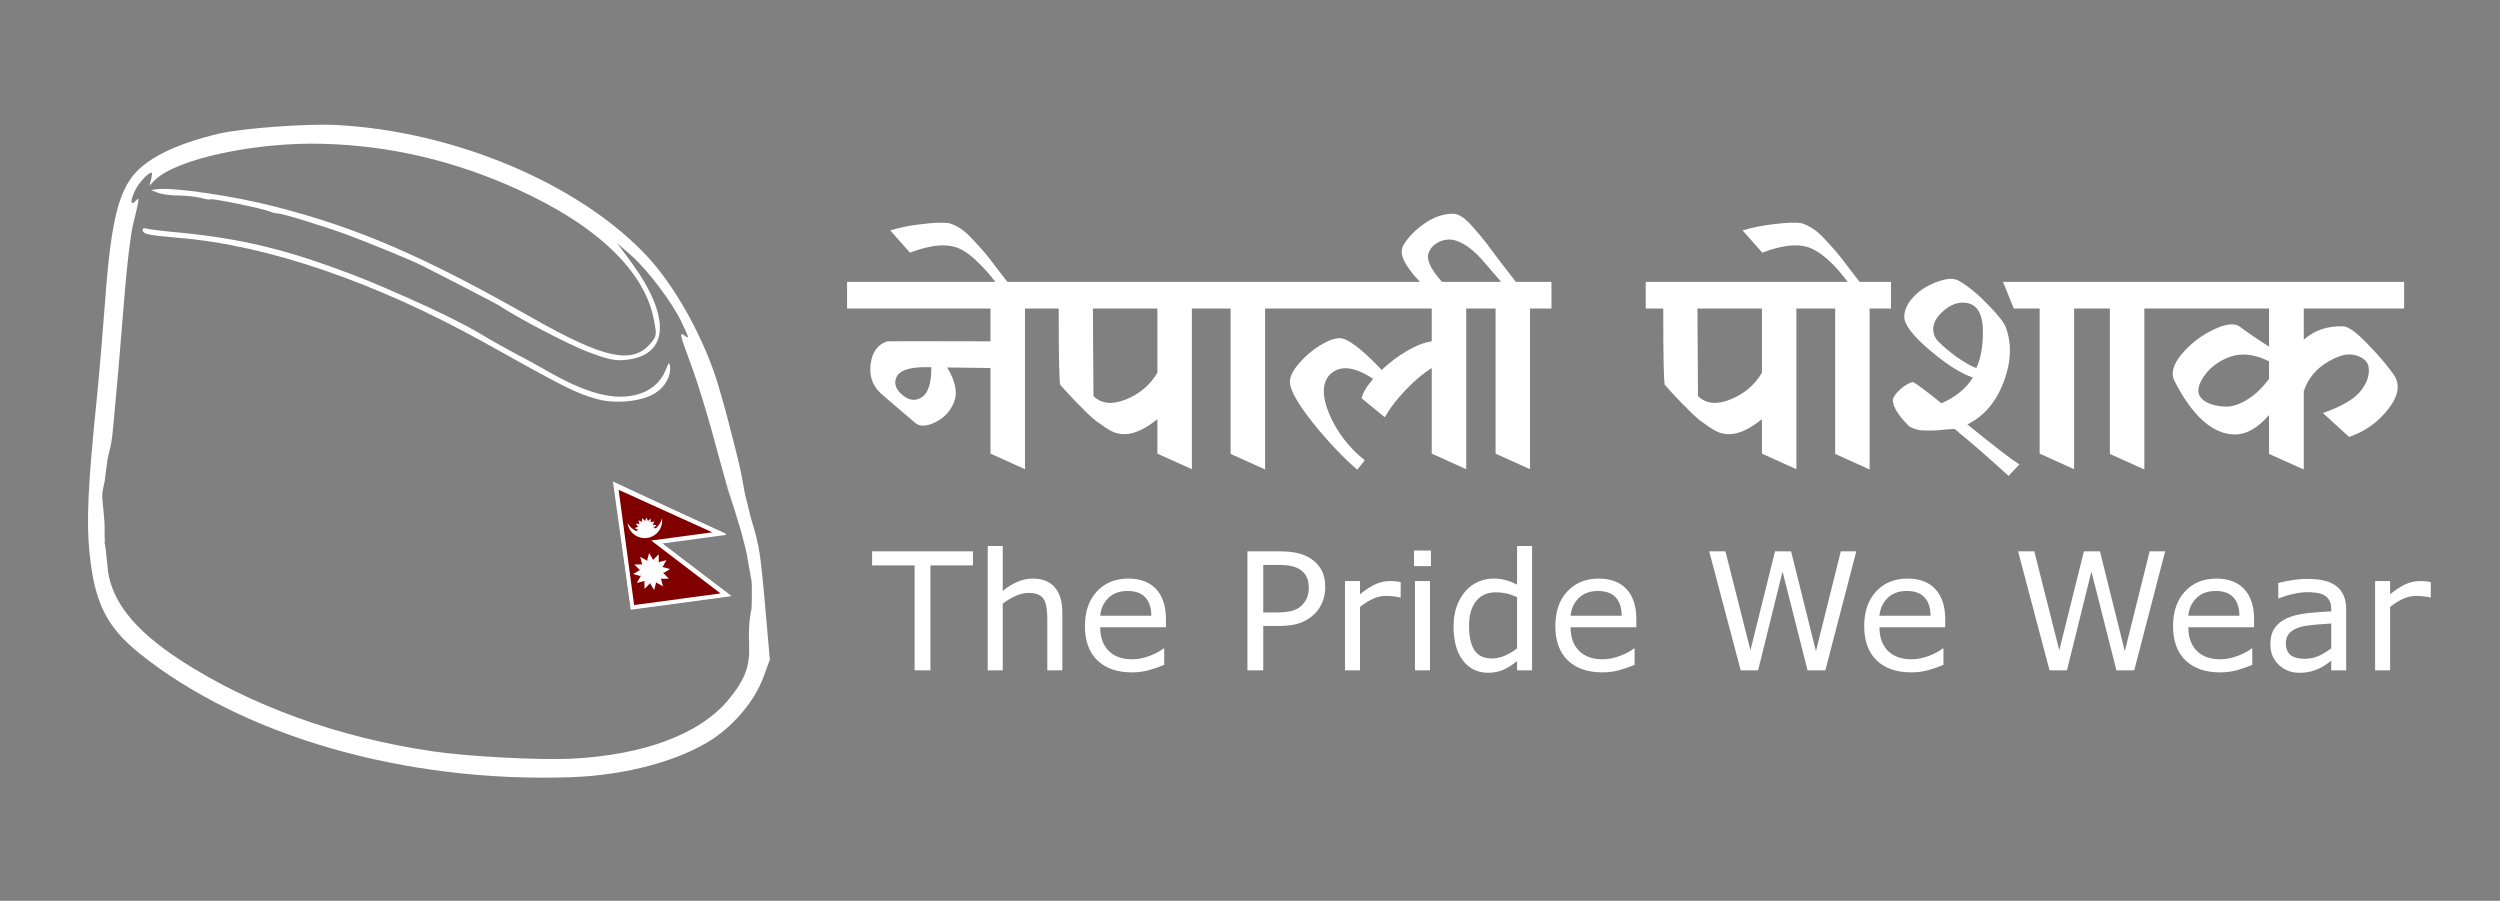 <svg xmlns="http://www.w3.org/2000/svg" fill="none" viewBox="0 0 1421 512" height="512" width="1421">
<rect x="0" y="0" width="1421" height="512" fill="#808080" stroke="none"/>
<path fill="white" d="M124.571 75.937C100.047 81.705 83.186 90.025 75.314 100.198C66.466 111.729 62.633 129.857 59.414 175.28C58.303 190.053 56.369 213.008 55.071 225.985C50.016 275.229 49.001 296.273 50.93 314.777C53.839 342.671 60.556 356.208 79.007 371.174C137.519 418.255 229.639 444.941 324.23 441.776C355.806 440.717 386.757 432.324 405.547 419.755C418.193 411.178 429.215 397.744 433.886 384.974L437.587 374.956L435.323 349.228C434.13 335.115 432.599 318.197 431.159 311.088C428.754 299.207 427.314 297.164 426.009 291.271C423.991 282.166 424.708 286.863 423.174 279.364C421.641 271.866 422.534 272.113 414.418 241.133C411.833 231.073 408.327 218.876 406.704 214.02C398.197 188.664 382.998 162.052 368.051 145.883C329.387 104.41 258.278 74.416 190.502 71.015C173.811 70.243 137.378 72.926 124.571 75.937ZM183.944 81.75C222.023 82.803 258.378 91.436 293.979 107.544C339.254 128.088 366.386 154.014 371.643 181.662C373.422 190.69 373.313 190.98 369.588 195.417C359.235 207.245 343.237 203.749 302.883 180.877C241.161 145.856 204.166 129.753 156.688 117.535C133.439 111.445 98.991 106.383 89.339 107.529L85.901 108.027L89.693 109.586C91.727 110.351 97.119 111.185 101.719 111.124C106.195 111.215 111.986 111.868 114.573 112.575C117.021 113.297 119.288 113.619 119.674 113.299C120.292 112.537 149.965 118.655 153.771 120.352C155.238 121.037 157.091 121.402 157.781 121.33C159.991 121.099 185.527 129.045 198.16 133.73C216.48 140.753 234.715 148.333 240.17 151.114C259.178 160.718 281.323 172.238 283.262 173.431C294.511 180.913 323.739 196.151 334.629 200.18C345.38 204.223 349.528 205.186 355.328 204.582C380.627 202.222 381.651 179.921 358.253 148.301L350.777 138.193L358.612 145.053C367.971 153.15 382.226 172.044 387.44 183.226C391.914 192.67 391.914 192.67 389.06 190.734C386.054 188.674 386.293 189.627 392.736 207.241C395.991 215.695 401.076 232.335 404.415 244.27C407.616 256.22 410.73 267.342 411.179 268.97C411.99 271.398 413.071 276.153 413.071 276.153C412.432 275.382 417.154 277.821 413.071 276.153C413.071 276.153 419.877 297.686 419.912 297.698C419.877 297.686 419.724 295.903 419.912 297.698C420.283 297.241 426.009 321.142 426.009 321.142C431.294 326.314 423.955 315.431 424.507 315.373C426.222 315.753 426.578 315.157 424.507 315.373L427.176 330.248C427.41 330.906 427.41 341.082 427.176 345.903C426.829 347.489 425.246 354.328 425.794 366.275C426.371 378.499 423.544 386.192 414.253 397.49C398.021 417.19 366.326 429.15 324.807 431.247C305.912 432.101 266.614 430.057 245.92 427.051C192.479 419.224 142.586 401.255 102.606 375.274C75.052 357.349 64.014 341.19 61.443 325.231C60.622 317.36 61.058 321.538 60.147 312.803C59.517 306.761 59.132 309.768 59.607 307.625C59.347 305.139 59.586 298.728 59.334 296.312C59.13 293.018 58.59 287.839 58.32 285.25C58.142 283.541 57.873 281.56 58.447 278.432C59.915 270.427 58.663 280.503 61.068 261.408C62.437 254.46 63.313 254.16 64.408 241.902C66.853 215.823 68.117 201.173 70.596 170.066C71.891 153.041 74.118 134.243 75.461 128.38C79.452 111.771 79.452 111.771 77.059 114.254C74.018 117.223 73.978 114.157 76.839 108.135C78.907 103.871 84.05 98.31 86.122 98.094C86.536 98.05 86.433 99.736 85.944 101.742L84.937 105.476L88.225 102.202C100.387 90.325 145.714 80.572 183.944 81.75ZM419.912 297.698C419.877 297.686 419.946 297.71 419.912 297.698L411.179 268.97C411.179 268.97 419.782 296.455 419.912 297.698ZM424.507 315.373C425.569 321.544 427.262 330.316 427.176 330.248C427.176 330.248 422.596 302.025 419.912 297.698C419.825 296.87 419.946 297.71 419.912 297.698C419.946 297.71 423.344 308.236 424.507 315.373ZM419.912 297.698C419.946 297.71 421.756 299.32 419.912 297.698C419.969 298.251 419.946 297.71 419.912 297.698C419.946 297.71 419.811 296.732 419.912 297.698Z"></path>
<path fill="white" d="M81.034 130.642C81.293 133.128 84.003 133.683 101.609 135.197C151.872 139.307 213.105 160.28 273.992 193.992C323.345 221.509 326.875 223.235 339.684 226.924C350.029 229.754 365.219 228.17 372.534 223.359C378.169 219.84 381.431 213.637 380.869 208.251C380.443 205.504 380.072 205.961 378.309 210.472C375.41 217.475 369.766 222.251 361.887 224.329C349.108 227.616 334.49 223.976 312.999 211.979C306.172 208.085 299.206 204.205 297.296 203.288C286.953 197.806 279.988 193.926 271.65 188.932C263.174 183.954 248.458 176.694 233.385 170.03C211.724 160.424 205.455 157.868 189.35 152.01C157.292 140.417 131.71 134.71 96.497 131.682C90.706 131.029 84.776 130.391 83.476 129.969C82.037 129.56 80.947 129.814 81.034 130.642Z"></path>
<g clip-path="url(#clip0_1592_81)">
<path stroke-width="5" stroke="white" fill="#DC143C" d="M355.76 309.168L404.878 302.569L351.627 278.409L360.427 343.9L409.545 337.301L353.827 294.782L355.76 309.168Z"></path>
<path fill="#800000" d="M355.76 309.168L404.878 302.569L351.627 278.409L360.427 343.9L409.545 337.301L353.827 294.782L355.76 309.168Z"></path>
<path fill="white" d="M356.707 297.3C357.743 299.161 359.317 300.667 361.221 301.622C363.126 302.577 365.274 302.936 367.386 302.652C369.497 302.368 371.475 301.455 373.06 300.031C374.645 298.608 375.765 296.74 376.273 294.671C376.622 297.265 375.925 299.892 374.337 301.973C372.749 304.055 370.399 305.42 367.805 305.768C365.21 306.117 362.583 305.421 360.502 303.832C358.421 302.244 357.056 299.894 356.707 297.3Z"></path>
<path fill="white" d="M367.714 305.089C370.229 304.751 371.993 302.439 371.655 299.925C371.317 297.411 369.005 295.646 366.491 295.984C363.977 296.322 362.212 298.634 362.55 301.148C362.888 303.662 365.2 305.427 367.714 305.089Z"></path>
<path fill="white" d="M368.279 296.095L367.502 294.169L366.49 295.983"></path>
<path fill="white" d="M369.888 296.886L369.907 294.808L368.278 296.097"></path>
<path fill="white" d="M371.074 298.229L371.887 296.318L369.888 296.885"></path>
<path fill="white" d="M371.653 299.922L373.136 298.467L371.073 298.226"></path>
<path fill="white" d="M371.541 301.711L373.467 300.934L371.653 299.922"></path>
<path fill="white" d="M370.753 303.321L372.83 303.341L371.542 301.712"></path>
<path fill="white" d="M364.794 296.564L365.035 294.5L366.49 295.983"></path>
<path fill="white" d="M363.451 297.749L362.883 295.751L364.795 296.564"></path>
<path fill="white" d="M362.661 299.358L361.372 297.729L363.45 297.748"></path>
<path fill="white" d="M362.551 301.147L360.737 300.135L362.663 299.358"></path>
<path fill="white" d="M363.131 302.842L361.068 302.602L362.55 301.147"></path>
<path fill="white" d="M364.318 304.187L362.319 304.754L363.132 302.843"></path>
<path fill="white" d="M371.271 331.552C374.952 331.057 377.536 327.671 377.041 323.989C376.547 320.307 373.161 317.724 369.479 318.219C365.797 318.713 363.214 322.099 363.708 325.781C364.203 329.463 367.589 332.046 371.271 331.552Z"></path>
<path fill="white" d="M372.965 331.091L371.786 335.395L369.514 331.555"></path>
<path fill="white" d="M367.784 318.675L368.962 314.371L371.234 318.211"></path>
<path fill="white" d="M364.165 327.473L359.861 326.295L363.701 324.022"></path>
<path fill="white" d="M376.58 322.293L380.884 323.472L377.044 325.744"></path>
<path fill="white" d="M369.512 331.554L366.34 334.692L366.292 330.23"></path>
<path fill="white" d="M371.233 318.213L374.405 315.075L374.453 319.537"></path>
<path fill="white" d="M363.703 324.024L360.564 320.852L365.026 320.804"></path>
<path fill="white" d="M377.045 325.744L380.183 328.917L375.721 328.965"></path>
<path fill="white" d="M366.296 330.233L361.979 331.365L364.169 327.477"></path>
<path fill="white" d="M374.456 319.539L378.772 318.408L376.583 322.296"></path>
<path fill="white" d="M365.027 320.805L363.895 316.488L367.783 318.678"></path>
<path fill="white" d="M375.722 328.967L376.854 333.283L372.966 331.094"></path>
</g>
<path stroke="white" d="M358.999 346L349 274.5L410 303L375 308.5L414.5 338.5L358.999 346Z"></path>
<path fill="white" d="M553.013 321.376H528.855V381H519.864V321.376H495.706V313.384H553.013V321.376ZM603.827 381H595.29V352.119C595.29 349.788 595.154 347.608 594.881 345.58C594.609 343.521 594.109 341.917 593.383 340.767C592.626 339.495 591.536 338.557 590.113 337.951C588.69 337.315 586.844 336.998 584.573 336.998C582.242 336.998 579.805 337.573 577.262 338.723C574.719 339.874 572.282 341.342 569.951 343.128V381H561.414V310.342H569.951V335.908C572.615 333.698 575.37 331.972 578.216 330.731C581.062 329.49 583.983 328.869 586.98 328.869C592.459 328.869 596.637 330.519 599.513 333.819C602.389 337.119 603.827 341.872 603.827 348.078V381ZM662.724 356.524H625.352C625.352 359.642 625.821 362.367 626.759 364.698C627.698 366.999 628.984 368.891 630.619 370.374C632.193 371.827 634.055 372.917 636.205 373.644C638.384 374.37 640.776 374.733 643.379 374.733C646.831 374.733 650.297 374.052 653.778 372.69C657.29 371.297 659.788 369.935 661.271 368.603H661.725V377.912C658.849 379.123 655.913 380.137 652.916 380.955C649.918 381.772 646.77 382.181 643.47 382.181C635.054 382.181 628.485 379.91 623.762 375.369C619.04 370.798 616.678 364.319 616.678 355.934C616.678 347.639 618.934 341.054 623.444 336.18C627.985 331.306 633.949 328.869 641.336 328.869C648.178 328.869 653.445 330.867 657.139 334.863C660.862 338.859 662.724 344.536 662.724 351.892V356.524ZM654.414 349.985C654.384 345.504 653.249 342.038 651.008 339.586C648.798 337.134 645.423 335.908 640.882 335.908C636.311 335.908 632.663 337.255 629.938 339.949C627.244 342.644 625.715 345.989 625.352 349.985H654.414ZM753.272 333.819C753.272 336.816 752.742 339.601 751.683 342.174C750.653 344.717 749.2 346.927 747.323 348.804C744.992 351.135 742.237 352.891 739.059 354.072C735.88 355.222 731.869 355.797 727.025 355.797H718.034V381H709.042V313.384H727.388C731.445 313.384 734.881 313.732 737.696 314.429C740.512 315.095 743.009 316.154 745.189 317.607C747.762 319.333 749.745 321.482 751.138 324.056C752.561 326.629 753.272 329.883 753.272 333.819ZM743.917 334.046C743.917 331.715 743.509 329.687 742.691 327.961C741.874 326.235 740.633 324.828 738.968 323.738C737.515 322.799 735.85 322.133 733.973 321.74C732.126 321.316 729.78 321.104 726.934 321.104H718.034V348.123H725.617C729.25 348.123 732.202 347.805 734.472 347.169C736.743 346.503 738.589 345.459 740.012 344.036C741.435 342.583 742.434 341.054 743.009 339.45C743.615 337.845 743.917 336.044 743.917 334.046ZM796.139 339.586H795.685C794.414 339.283 793.172 339.071 791.961 338.95C790.781 338.799 789.373 338.723 787.738 338.723C785.104 338.723 782.562 339.313 780.109 340.494C777.657 341.645 775.296 343.143 773.025 344.99V381H764.488V330.277H773.025V337.77C776.416 335.045 779.398 333.123 781.971 332.002C784.575 330.852 787.224 330.277 789.918 330.277C791.401 330.277 792.476 330.322 793.142 330.413C793.808 330.474 794.807 330.61 796.139 330.822V339.586ZM813.35 321.785H803.723V312.93H813.35V321.785ZM812.805 381H804.268V330.277H812.805V381ZM870.839 381H862.302V375.687C859.85 377.806 857.292 379.456 854.627 380.637C851.963 381.817 849.072 382.408 845.954 382.408C839.899 382.408 835.086 380.077 831.514 375.415C827.972 370.752 826.201 364.289 826.201 356.024C826.201 351.726 826.806 347.896 828.017 344.536C829.258 341.175 830.923 338.314 833.012 335.953C835.071 333.652 837.462 331.896 840.187 330.686C842.942 329.475 845.788 328.869 848.724 328.869C851.388 328.869 853.75 329.157 855.808 329.732C857.867 330.277 860.031 331.14 862.302 332.32V310.342H870.839V381ZM862.302 368.512V339.404C860.001 338.375 857.942 337.664 856.126 337.27C854.31 336.876 852.327 336.68 850.177 336.68C845.394 336.68 841.67 338.345 839.006 341.675C836.342 345.005 835.01 349.728 835.01 355.843C835.01 361.867 836.04 366.454 838.098 369.602C840.157 372.72 843.457 374.279 847.998 374.279C850.419 374.279 852.872 373.75 855.354 372.69C857.836 371.6 860.152 370.208 862.302 368.512ZM930.099 356.524H892.727C892.727 359.642 893.196 362.367 894.134 364.698C895.073 366.999 896.359 368.891 897.994 370.374C899.568 371.827 901.43 372.917 903.58 373.644C905.759 374.37 908.151 374.733 910.754 374.733C914.206 374.733 917.672 374.052 921.153 372.69C924.665 371.297 927.163 369.935 928.646 368.603H929.1V377.912C926.224 379.123 923.288 380.137 920.291 380.955C917.293 381.772 914.145 382.181 910.845 382.181C902.429 382.181 895.86 379.91 891.137 375.369C886.415 370.798 884.053 364.319 884.053 355.934C884.053 347.639 886.309 341.054 890.819 336.18C895.36 331.306 901.324 328.869 908.711 328.869C915.553 328.869 920.82 330.867 924.514 334.863C928.237 338.859 930.099 344.536 930.099 351.892V356.524ZM921.789 349.985C921.759 345.504 920.624 342.038 918.383 339.586C916.173 337.134 912.798 335.908 908.257 335.908C903.686 335.908 900.038 337.255 897.313 339.949C894.619 342.644 893.09 345.989 892.727 349.985H921.789ZM1055.11 313.384L1037.54 381H1027.41L1013.2 324.873L999.304 381H989.405L971.513 313.384H980.731L994.945 369.602L1008.93 313.384H1018.06L1032.18 370.147L1046.3 313.384H1055.11ZM1105.65 356.524H1068.28C1068.28 359.642 1068.75 362.367 1069.69 364.698C1070.63 366.999 1071.92 368.891 1073.55 370.374C1075.12 371.827 1076.99 372.917 1079.14 373.644C1081.31 374.37 1083.71 374.733 1086.31 374.733C1089.76 374.733 1093.23 374.052 1096.71 372.69C1100.22 371.297 1102.72 369.935 1104.2 368.603H1104.66V377.912C1101.78 379.123 1098.84 380.137 1095.85 380.955C1092.85 381.772 1089.7 382.181 1086.4 382.181C1077.98 382.181 1071.42 379.91 1066.69 375.369C1061.97 370.798 1059.61 364.319 1059.61 355.934C1059.61 347.639 1061.86 341.054 1066.38 336.18C1070.92 331.306 1076.88 328.869 1084.27 328.869C1091.11 328.869 1096.38 330.867 1100.07 334.863C1103.79 338.859 1105.65 344.536 1105.65 351.892V356.524ZM1097.34 349.985C1097.31 345.504 1096.18 342.038 1093.94 339.586C1091.73 337.134 1088.35 335.908 1083.81 335.908C1079.24 335.908 1075.59 337.255 1072.87 339.949C1070.17 342.644 1068.65 345.989 1068.28 349.985H1097.34ZM1230.67 313.384L1213.1 381H1202.97L1188.76 324.873L1174.86 381H1164.96L1147.07 313.384H1156.29L1170.5 369.602L1184.49 313.384H1193.61L1207.74 370.147L1221.86 313.384H1230.67ZM1281.21 356.524H1243.84C1243.84 359.642 1244.31 362.367 1245.25 364.698C1246.18 366.999 1247.47 368.891 1249.11 370.374C1250.68 371.827 1252.54 372.917 1254.69 373.644C1256.87 374.37 1259.26 374.733 1261.87 374.733C1265.32 374.733 1268.78 374.052 1272.26 372.69C1275.78 371.297 1278.27 369.935 1279.76 368.603H1280.21V377.912C1277.34 379.123 1274.4 380.137 1271.4 380.955C1268.4 381.772 1265.26 382.181 1261.96 382.181C1253.54 382.181 1246.97 379.91 1242.25 375.369C1237.53 370.798 1235.16 364.319 1235.16 355.934C1235.16 347.639 1237.42 341.054 1241.93 336.18C1246.47 331.306 1252.44 328.869 1259.82 328.869C1266.66 328.869 1271.93 330.867 1275.62 334.863C1279.35 338.859 1281.21 344.536 1281.21 351.892V356.524ZM1272.9 349.985C1272.87 345.504 1271.73 342.038 1269.49 339.586C1267.28 337.134 1263.91 335.908 1259.37 335.908C1254.8 335.908 1251.15 337.255 1248.42 339.949C1245.73 342.644 1244.2 345.989 1243.84 349.985H1272.9ZM1333.57 381H1325.08V375.596C1324.32 376.111 1323.29 376.837 1321.99 377.776C1320.72 378.684 1319.48 379.411 1318.27 379.956C1316.84 380.652 1315.21 381.227 1313.36 381.681C1311.51 382.166 1309.35 382.408 1306.87 382.408C1302.3 382.408 1298.42 380.894 1295.24 377.867C1292.06 374.839 1290.47 370.979 1290.47 366.287C1290.47 362.442 1291.29 359.339 1292.93 356.978C1294.59 354.586 1296.95 352.709 1300.01 351.347C1303.1 349.985 1306.81 349.062 1311.14 348.577C1315.46 348.093 1320.11 347.729 1325.08 347.487V346.17C1325.08 344.233 1324.73 342.628 1324.03 341.357C1323.37 340.085 1322.4 339.086 1321.13 338.36C1319.92 337.664 1318.46 337.194 1316.77 336.952C1315.07 336.71 1313.3 336.589 1311.45 336.589C1309.21 336.589 1306.72 336.892 1303.96 337.497C1301.21 338.072 1298.36 338.92 1295.42 340.04H1294.97V331.367C1296.63 330.913 1299.04 330.413 1302.19 329.868C1305.34 329.323 1308.44 329.051 1311.5 329.051C1315.07 329.051 1318.17 329.354 1320.81 329.959C1323.47 330.534 1325.77 331.533 1327.71 332.956C1329.62 334.349 1331.07 336.15 1332.07 338.36C1333.07 340.57 1333.57 343.31 1333.57 346.579V381ZM1325.08 368.512V354.39C1322.47 354.541 1319.4 354.768 1315.86 355.071C1312.35 355.374 1309.56 355.812 1307.5 356.388C1305.05 357.084 1303.07 358.174 1301.55 359.657C1300.04 361.11 1299.28 363.124 1299.28 365.697C1299.28 368.603 1300.16 370.798 1301.92 372.281C1303.67 373.734 1306.35 374.461 1309.96 374.461C1312.95 374.461 1315.69 373.886 1318.17 372.735C1320.66 371.555 1322.96 370.147 1325.08 368.512ZM1381.66 339.586H1381.2C1379.93 339.283 1378.69 339.071 1377.48 338.95C1376.3 338.799 1374.89 338.723 1373.26 338.723C1370.62 338.723 1368.08 339.313 1365.63 340.494C1363.18 341.645 1360.81 343.143 1358.54 344.99V381H1350.01V330.277H1358.54V337.77C1361.93 335.045 1364.92 333.123 1367.49 332.002C1370.09 330.852 1372.74 330.277 1375.44 330.277C1376.92 330.277 1377.99 330.322 1378.66 330.413C1379.33 330.474 1380.33 330.61 1381.66 330.822V339.586Z"></path>
<path fill="white" d="M563.002 257.842V209.178L538.354 208.862C543.094 216.657 544.411 223.187 542.304 228.454C540.303 233.615 536.774 237.46 531.718 239.988C526.662 242.411 522.87 242.569 520.342 240.462C507.597 229.613 500.961 223.925 500.434 223.398C495.799 218.974 493.956 213.391 494.904 206.65C495.852 199.909 499.012 195.695 504.384 194.01C504.805 193.905 524.345 193.905 563.002 194.01V175.366H481.474V160.198H594.76V175.366H582.594V266.69L563.002 257.842ZM526.504 208.704C516.181 208.599 510.388 210.863 509.124 215.498C508.281 218.658 509.545 221.66 512.916 224.504C516.603 227.559 520.131 228.085 523.502 226.084C527.505 223.767 529.453 217.973 529.348 208.704H526.504ZM572.856 160.514L566.062 160.672C563.639 157.301 560.585 153.773 556.898 150.086C553.211 146.294 549.735 143.555 546.47 141.87C539.623 138.183 529.88 138.763 517.24 143.608L506.022 130.968C511.394 129.283 517.556 128.071 524.508 127.334C531.355 126.491 536.305 126.333 539.36 126.86C541.467 127.387 543.731 128.44 546.154 130.02C548.471 131.6 550.999 133.917 553.738 136.972C556.477 139.921 558.689 142.397 560.374 144.398C561.954 146.294 564.271 149.296 567.326 153.404C570.381 157.407 572.224 159.777 572.856 160.514ZM591.816 175.366V160.198H689.618V175.366H677.452V266.69L657.86 257.842V238.25C650.803 243.938 644.588 246.782 639.216 246.782C637.531 246.782 635.793 246.519 634.002 245.992C632.211 245.36 630.315 244.359 628.314 242.99C626.313 241.621 624.575 240.409 623.1 239.356C621.625 238.197 619.729 236.512 617.412 234.3C615.2 231.983 613.515 230.297 612.356 229.244C611.303 228.085 609.565 226.242 607.142 223.714C604.825 221.081 603.35 219.448 602.718 218.816C602.086 218.184 601.77 203.701 601.77 175.366H591.816ZM621.52 225.136C626.049 229.56 632.211 230.192 640.006 227.032C647.801 223.872 653.752 218.816 657.86 211.864V175.366H621.204L621.52 225.136ZM687.473 175.366V160.198H731.239V175.366H719.073V266.848L699.481 258V175.366H687.473ZM813.802 257.842V209.178C809.168 212.022 804.27 216.13 799.108 221.502C794.052 226.769 790.05 231.983 787.1 237.144L773.986 226.4C774.408 223.661 776.567 219.975 780.464 215.34C769.72 208.177 761.504 207.387 755.816 212.97C751.392 217.815 751.34 225.347 755.658 235.564C760.082 245.781 766.771 254.471 775.724 261.634L771.458 267.006C763.032 259.633 754.71 250.837 746.494 240.62C738.278 230.297 733.854 222.766 733.222 218.026C732.801 214.761 734.539 210.916 738.436 206.492C742.334 201.963 746.81 198.276 751.866 195.432C756.922 192.588 760.872 191.64 763.716 192.588C768.562 194.273 775.777 200.172 785.362 210.284C789.681 206.176 794.421 202.595 799.582 199.54C804.744 196.485 809.484 194.642 813.802 194.01V175.366H729.272V160.198H845.718V175.366H833.394V266.69L813.802 257.842ZM821.802 162.568L809.478 162.41C805.265 158.618 801.842 154.563 799.208 150.244C796.47 145.82 795.996 142.133 797.786 139.184C800.63 134.549 804.686 130.441 809.952 126.86C815.114 123.279 820.486 121.488 826.068 121.488C827.648 121.488 829.439 122.173 831.44 123.542C833.336 124.911 835.496 127.018 837.918 129.862C840.341 132.601 842.658 135.392 844.87 138.236C846.977 140.975 849.663 144.556 852.928 148.98C856.299 153.404 859.196 157.143 861.618 160.198H881.842V175.366H869.676V266.69L850.084 257.842V175.366H838.076V160.198H853.244L842.342 147.558C838.761 143.555 835.285 140.606 831.914 138.71C828.544 136.814 825.647 135.971 823.224 136.182C820.802 136.287 818.695 136.919 816.904 138.078C815.008 139.131 813.639 140.501 812.796 142.186C811.848 143.766 811.48 145.241 811.69 146.61C812.006 150.507 815.377 155.827 821.802 162.568ZM935.435 175.366V160.198H1033.24V175.366H1021.07V266.69L1001.48 257.842V238.25C994.422 243.938 988.207 246.782 982.835 246.782C981.15 246.782 979.412 246.519 977.621 245.992C975.831 245.36 973.935 244.359 971.933 242.99C969.932 241.621 968.194 240.409 966.719 239.356C965.245 238.197 963.349 236.512 961.031 234.3C958.819 231.983 957.134 230.297 955.975 229.244C954.922 228.085 953.184 226.242 950.761 223.714C948.444 221.081 946.969 219.448 946.337 218.816C945.705 218.184 945.389 203.701 945.389 175.366H935.435ZM965.139 225.136C969.669 229.56 975.831 230.192 983.625 227.032C991.42 223.872 997.371 218.816 1001.48 211.864V175.366H964.823L965.139 225.136ZM1057 160.198H1074.86V175.366H1062.69V266.848L1043.1 258V175.366H1031.09V160.198H1050.21C1043.47 151.139 1037.04 145.03 1030.93 141.87C1024.09 138.183 1014.34 138.763 1001.7 143.608L990.486 130.968C995.858 129.283 1002.02 128.071 1008.97 127.334C1015.82 126.491 1020.77 126.333 1023.82 126.86C1025.93 127.387 1028.14 128.44 1030.46 130.02C1032.78 131.495 1035.31 133.759 1038.04 136.814C1040.78 139.763 1042.94 142.186 1044.52 144.082C1046.1 145.978 1048.42 148.98 1051.47 153.088C1054.63 157.091 1056.48 159.461 1057 160.198ZM1147.8 264.004L1141.64 270.482C1131.31 261.002 1121.1 252.101 1110.98 243.78C1110.25 243.78 1108.72 243.885 1106.4 244.096C1104.19 244.307 1102.5 244.465 1101.35 244.57C1100.19 244.675 1098.55 244.728 1096.45 244.728C1094.45 244.728 1092.81 244.675 1091.55 244.57C1090.39 244.359 1089.18 244.043 1087.92 243.622C1086.65 243.201 1085.65 242.674 1084.91 242.042C1078.91 236.038 1075.91 231.14 1075.91 227.348C1075.91 226.084 1077.12 224.241 1079.54 221.818C1082.07 219.395 1084.65 217.815 1087.28 217.078C1089.5 218.237 1094.92 222.292 1103.56 229.244C1111.77 225.557 1117.73 220.659 1121.41 214.55C1114.99 212.549 1106.88 207.44 1097.08 199.224C1087.28 190.903 1082.39 184.53 1082.39 180.106C1082.39 176.946 1083.6 173.786 1086.02 170.626C1088.55 167.466 1091.5 164.938 1094.87 163.042C1098.24 161.146 1101.71 159.777 1105.3 158.934C1108.88 158.091 1111.83 158.46 1114.14 160.04C1119.41 163.2 1124.78 167.677 1130.26 173.47C1135.84 179.158 1139.16 183.424 1140.21 186.268C1143.58 195.748 1143.11 206.123 1138.79 217.394C1134.47 228.665 1127.63 236.617 1118.25 241.252C1133.63 253.681 1143.48 261.265 1147.8 264.004ZM1144.64 175.366L1138.48 160.198H1190.46V175.366H1178.92V266.69L1159.33 257.842V175.366H1144.64ZM1123.31 209.178C1125.84 203.911 1127.1 197.065 1127.1 188.638C1127.1 178.737 1124.05 173.259 1117.94 172.206C1113.3 171.363 1108.72 172.996 1104.19 177.104C1099.56 181.317 1097.92 185.636 1099.29 190.06C1099.71 191.429 1100.45 192.693 1101.5 193.852C1104.35 196.801 1108.03 199.909 1112.56 203.174C1117.2 206.334 1120.78 208.335 1123.31 209.178ZM1187.24 175.366V160.198H1231.01V175.366H1218.84V266.848L1199.25 258V175.366H1187.24ZM1226.2 175.366V160.198H1366.5V175.366H1309.46V193.062C1315.57 187.69 1323.05 185.162 1331.9 185.478C1334.85 185.583 1339.53 189.007 1345.96 195.748C1352.49 202.489 1357.44 208.335 1360.81 213.286C1364.39 218.763 1363.23 225.241 1357.34 232.72C1351.54 240.093 1344.17 245.307 1335.22 248.362L1320.36 234.774C1331.74 230.771 1339.17 226.242 1342.64 221.186C1345.06 217.71 1346.33 214.445 1346.43 211.39C1346.64 208.335 1345.85 206.071 1344.06 204.596C1342.38 203.016 1340.06 202.015 1337.11 201.594C1334.16 201.173 1330.79 201.857 1327 203.648C1318.05 207.756 1312.2 214.023 1309.46 222.45V266.848L1289.71 258V235.88C1283.39 243.253 1276.97 246.94 1270.44 246.94C1257.9 246.94 1246.42 236.828 1235.99 216.604C1233.78 212.391 1235.1 207.335 1239.94 201.436C1244.89 195.537 1250.84 190.903 1257.8 187.532C1264.75 184.161 1269.75 183.477 1272.81 185.478C1278.07 189.375 1283.71 193.22 1289.71 197.012V175.366H1226.2ZM1251.32 226.4C1252.48 227.769 1254.27 228.875 1256.69 229.718C1259.11 230.561 1262.06 231.035 1265.54 231.14C1269.01 231.14 1272.91 229.823 1277.23 227.19C1281.65 224.557 1285.81 220.607 1289.71 215.34V205.386C1281.71 201.383 1274.44 200.488 1267.91 202.7C1261.38 204.912 1256.27 208.704 1252.58 214.076C1249 219.448 1248.58 223.556 1251.32 226.4Z"></path>
<defs>
<clipPath id="clip0_1592_81">
<rect transform="translate(349 274.874) rotate(-7.653)" fill="white" height="72.065" width="59.118"></rect>
</clipPath>
</defs>
</svg>
